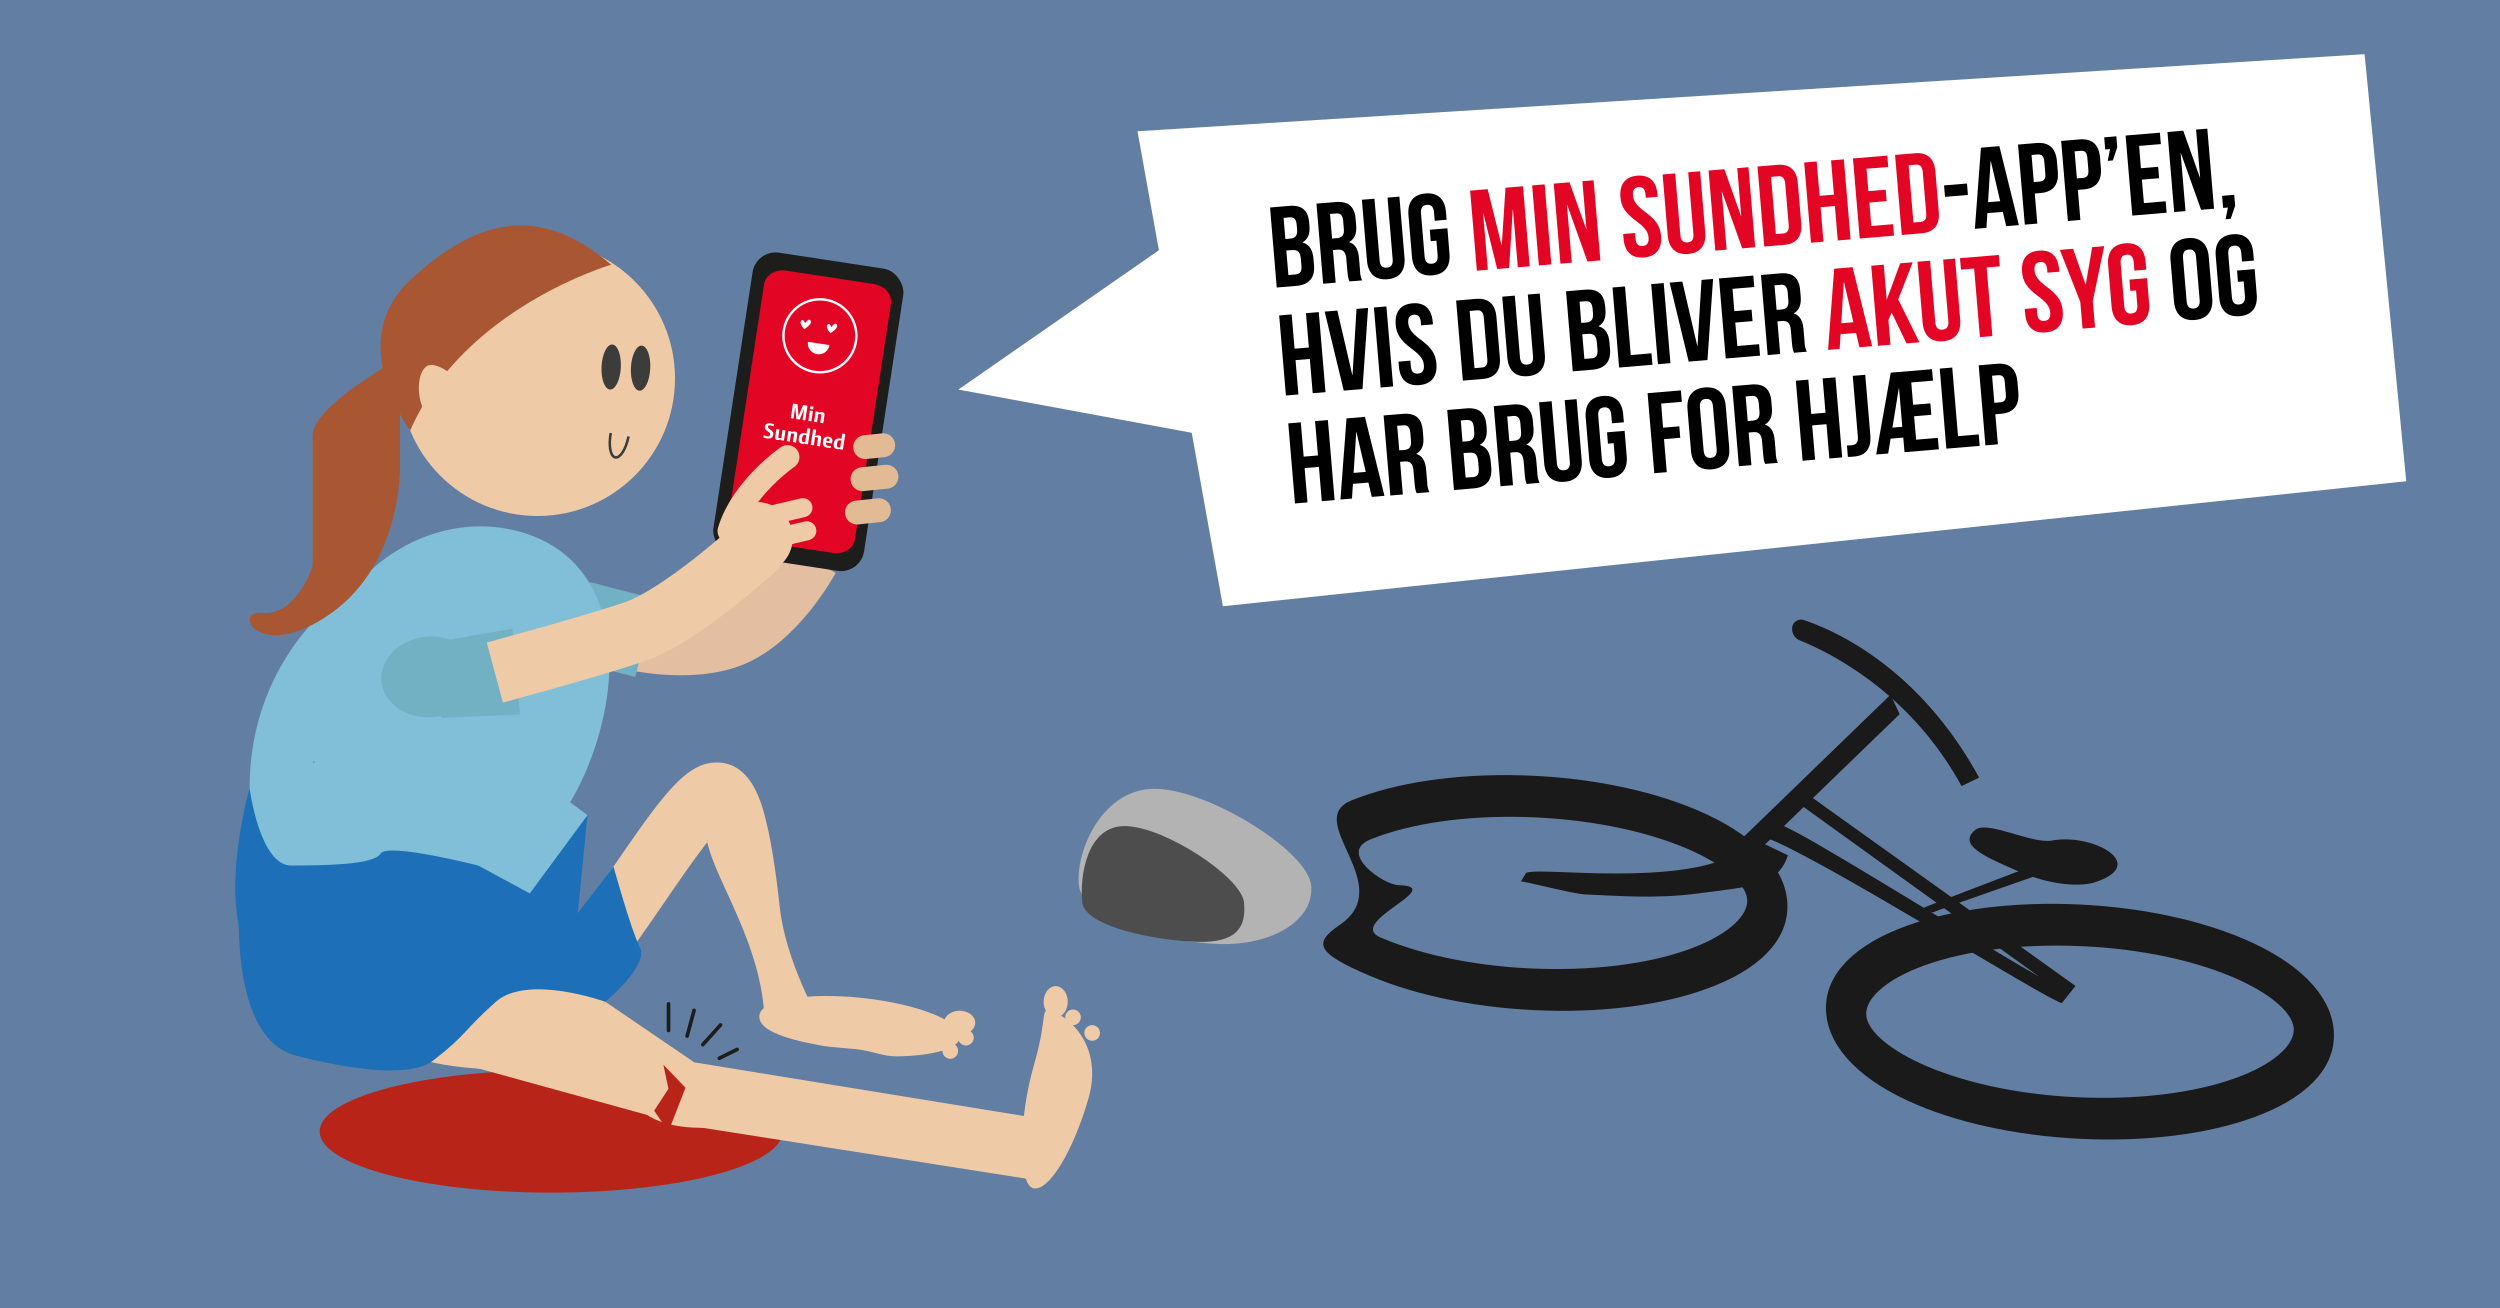 <svg id="Lag_1" data-name="Lag 1" xmlns="http://www.w3.org/2000/svg" viewBox="0 0 1200 628"><defs><style>.cls-1{fill:#627ea3;}.cls-2{fill:#1a1a1a;}.cls-3{fill:#b3b3b3;}.cls-4{fill:#4d4d4d;}.cls-5{fill:#fff;}.cls-6{fill:#b82518;}.cls-15,.cls-16,.cls-19,.cls-20,.cls-21,.cls-22,.cls-7,.cls-9{fill:none;stroke-miterlimit:10;}.cls-7{stroke:#e4bea0;}.cls-20,.cls-7{stroke-width:29.85px;}.cls-8{fill:#72b0c4;}.cls-9{stroke:#e2ba93;}.cls-16,.cls-21,.cls-22,.cls-9{stroke-linecap:round;}.cls-22,.cls-9{stroke-width:11.48px;}.cls-10{fill:#efcaa6;}.cls-11{fill:#3c3c3b;}.cls-12{fill:#81bed7;}.cls-13{fill:#a85732;}.cls-14{fill:#1d70b7;}.cls-15{stroke:#3c3c3b;stroke-width:1.23px;}.cls-16{stroke:#1d1d1b;stroke-width:1.75px;}.cls-17{fill:#1d1d1b;}.cls-18{fill:#e30524;}.cls-19{stroke:#fff;stroke-width:1.16px;}.cls-20,.cls-21,.cls-22{stroke:#efcaa6;}.cls-21{stroke-width:9.18px;}</style></defs><title>akut syg-APP SVG</title><rect class="cls-1" width="1200" height="628"/><path class="cls-2" d="M741.92,485.07c-31.15-.88-61.1-6.8-84.35-16.66-26.16-11.1-27.18-15.82-14.52-24.43,28.15-19.13-18.24-50.15,5.76-59.83,21.33-8.6,50.23-12.84,81.38-12s61.1,6.8,84.34,16.66c26.17,11.1,41.54,26.45,43.28,43.23s-10.52,31.35-34.52,41C802,481.71,773.06,486,741.92,485.07Zm-9.66-92.9c-28.77-.81-55.21,3-74.43,10.75-15.82,6.38,6,21.72,13.37,21.93,24.21.69-25.72,17.88-8.47,25.19,20.95,8.89,48.33,14.23,77.11,15s55.21-3,74.43-10.75c15.82-6.38,25.16-15.12,24.36-22.8s-12-17-29.26-24.32C788.42,398.33,761,393,732.26,392.17Z"/><path class="cls-2" d="M1004.25,546.85c-31.15-.89-61.1-6.8-84.35-16.66-26.16-11.1-41.53-26.46-43.28-43.24s10.52-31.35,34.53-41c21.32-8.6,50.22-12.85,81.37-12s61.1,6.8,84.34,16.66c26.17,11.1,41.54,26.46,43.28,43.24s-10.51,31.35-34.52,41C1064.29,543.48,1035.39,547.73,1004.25,546.85ZM994.59,454c-28.77-.82-55.21,3-74.43,10.75-15.82,6.37-25.15,15.11-24.35,22.8s12,17,29.25,24.32c21,8.88,48.33,14.23,77.11,15s55.21-3,74.43-10.75c15.82-6.37,25.16-15.11,24.36-22.8s-12-17-29.26-24.32C1050.76,460.11,1023.37,454.76,994.59,454Z"/><path class="cls-2" d="M732.57,418.91c3-.79,7.63-.65,18.65-.23,14.34.55,36,1.37,54.7-1.06,24.74-3.23,32.14-10.41,34-15.86l18.31,8.81c-5,14.58-16.75,14.83-43.7,18.35-20.18,2.63-38.69,1-53.63.41-5.77-.21-29.29-6.45-30.88-6.22"/><path class="cls-2" d="M941.55,377.33a157.24,157.24,0,0,0-52.32-56.53,148.28,148.28,0,0,0-25.32-13.42,5.93,5.93,0,0,1-3.59-6.66h0a4.29,4.29,0,0,1,5.76-3c13.81,4.64,54.66,22,83.9,75.54Z"/><polygon class="cls-2" points="830.85 421.17 826.5 411.83 907.47 333.45 911.83 342.78 830.85 421.17"/><path class="cls-2" d="M989.68,481.5c-6.79-1.22-121.25-73-142.56-79.54l6.9-6.34c10.82,3.31,81.59,48.37,124.81,73.21l-119.6-86.16h0l3.68-4.79,133.33,95.37Z"/><path class="cls-2" d="M927.83,438l-6.35-1.43c2.93-1.61,51.89-20,52.35-20.27l7.78,2.46C979.75,419.75,930.8,436.31,927.83,438Z"/><path class="cls-2" d="M1005.86,423.4c-6.79,2.28-20.91,1.83-36.86-5.09s-29.65-12.66-20.9-19.94c5.78-4.81,27.16,6.9,36.86,5.09C1004.34,399.85,1031.69,414.76,1005.86,423.4Z"/><path class="cls-3" d="M629.35,424.93c1.7,16.32-18,28.95-44,28.21s-65.8-12-67.5-28.29,11.36-47,37.35-46.21S627.66,408.61,629.35,424.93Z"/><path class="cls-4" d="M597.11,433.09c1.24,12-3.49,19.56-22.53,19s-53.87-7.07-55.11-19,1.94-37.11,21-36.57S595.87,421.13,597.11,433.09Z"/><polygon class="cls-5" points="614 80 460 187 622 217 614 80"/><polygon class="cls-5" points="1155 231 587 291 546 63 1135 26 1155 231"/><ellipse class="cls-6" cx="264.58" cy="543.09" rx="111.14" ry="29.38"/><path class="cls-7" d="M296.39,305.06s29.5,8.65,52.35,1S388,267.91,388,267.91"/><rect class="cls-8" x="274.95" y="286.34" width="38.67" height="31.82" transform="translate(-71.53 512.34) rotate(-75.63)"/><path class="cls-8" d="M276.28,317.6c12.46,3.19,24.71-2.6,27.36-13s-5.31-21.32-17.77-24.51-24.71,2.6-27.36,12.95,5.3,21.32,17.77,24.51"/><line class="cls-9" x1="362.63" y1="205.58" x2="380.24" y2="246.27"/><circle class="cls-10" cx="258" cy="181.68" r="66"/><ellipse class="cls-11" cx="293.37" cy="176.17" rx="10.82" ry="4.64" transform="translate(102.83 460.42) rotate(-87.15)"/><ellipse class="cls-11" cx="307.18" cy="177.05" rx="10.82" ry="4.64" transform="matrix(0.05, -1, 1, 0.05, 115.07, 475.04)"/><path class="cls-12" d="M153.52,310.06c-16.29,44,2.74,91.64,42.5,106.35s71.65-9,87.94-53.06S294.78,271.71,255,257s-85.21,9-101.5,53.06"/><polygon class="cls-8" points="245.87 301.81 249.6 342.93 211.75 344.58 214.41 307.3 245.87 301.81"/><path class="cls-8" d="M204.58,305.68c12.81-1.17,24,6.5,24.95,17.14s-8.63,20.2-21.44,21.37-24-6.51-25-17.15,8.63-20.2,21.44-21.36"/><path class="cls-10" d="M366.89,488.27c-1.47-35.12-23.47-65.59-27.38-84-6.55,8.35-14.7,20.24-20.39,28.55-22.91,33.4-34.55,49.52-48.74,50.87L267.56,454a7.52,7.52,0,0,0-3,.82c5.59-3.39,20.82-25.59,29.92-38.86C318.24,381.33,329.35,366,344,366h.09c16.82,0,21.7,20.13,23.78,28.73,2.39,9.84,4.52,23.33,6.34,40.1,3,27.94,20,56,20.05,57.17Z"/><polygon class="cls-10" points="500.94 567.08 327.34 539.79 150.19 490.94 196.02 416.41 333.26 509.94 500.94 537.23 500.94 567.08"/><path class="cls-10" d="M411.24,503.63c-4-.43-12.76-1-16.43-1.64-20.89-3.73-31-8.28-30.31-14.63.81-7.46,23-11.18,49.66-8.31s47.55,11.27,46.74,18.74c-.61,5.6-13.27,9.09-30.79,9.27C424.27,507.12,417.89,504.35,411.24,503.63Z"/><path class="cls-10" d="M522.39,527.54c-7.46,25.72-19.35,44.86-26.56,42.77s-7-33.27.44-59,2.1-27.6,9.31-25.51S529.86,501.83,522.39,527.54Z"/><path class="cls-13" d="M293.37,127.05s-70.92,20.68-96.48,79.59c0,0-32-42.38,0-72.19S259.16,97.69,293.37,127.05Z"/><path class="cls-14" d="M276.82,443.66c47.18,44.54-20,65.25-68.73,65.25s-88.29-29.22-88.29-65.27,27.46-27.23,76.22-27.23S250.61,418.91,276.82,443.66Z"/><path class="cls-14" d="M119.8,378.36s-18.3,63.25,4.8,86.54,152.22-21.24,152.22-21.24L282,391.29Z"/><path class="cls-14" d="M254.29,428.84s10.58,33.09,14.68,40,23.94,19.23.44,29.15-98.88,18.45-129.62,7.93-24.73-77.1-24.73-77.1Z"/><ellipse class="cls-10" cx="335.62" cy="527.11" rx="30.35" ry="14.2"/><polygon class="cls-6" points="313.99 533.14 320.85 522.59 318.41 511.08 329.04 522.11 320.85 543.14 313.99 533.14"/><ellipse class="cls-10" cx="506.73" cy="480.85" rx="5.79" ry="7.51"/><ellipse class="cls-10" cx="460.62" cy="490.93" rx="7.51" ry="5.79" transform="translate(-3.34 3.16) rotate(-0.39)"/><circle class="cls-10" cx="515.04" cy="488.31" r="3.76"/><circle class="cls-10" cx="524.24" cy="495.82" r="3.76"/><circle class="cls-10" cx="463.66" cy="498.08" r="3.76"/><circle class="cls-10" cx="456.14" cy="504.45" r="3.76"/><path class="cls-15" d="M301.69,209.49c-1.15,6-4,10.51-6.35,10.06s-3.32-5.69-2.17-11.7"/><path class="cls-10" d="M290.56,480.84s2.41-10.32-21.59-12-60.88-1.36-60.88,19.35-29.54,12.89-5.27,20.46,71.25,4.25,71.25,4.25Z"/><path class="cls-14" d="M264.58,454.81,294.5,416s8.3,30.19,12.68,38.86-16.62,26-16.62,26-37.31-13.47-52.55,0-13.77,15.56-29.92,28.07-68.3-3-68.3-3l26.26-54.79Z"/><path class="cls-12" d="M119.8,378.36s4.83,37.17,20,37.1,39.72-.22,42.85-5.7,46.89,5.7,46.89,5.7l24.76,13.38L282,391.29l-17.38-12.93L150.19,366l41.09-79.22-23.59-3.58S119.8,313.08,119.8,378.36Z"/><path class="cls-10" d="M221.47,187.8c1,7.5-7.46,14-11.34,14.53s-7.83-5.13-8.85-12.63,1.3-14,5.18-14.53S220.46,180.3,221.47,187.8Z"/><line class="cls-16" x1="320.89" y1="481.85" x2="320.89" y2="494.64"/><line class="cls-16" x1="333.17" y1="484.96" x2="329.81" y2="497.31"/><line class="cls-16" x1="345.88" y1="491.96" x2="337.32" y2="501.46"/><line class="cls-16" x1="353.83" y1="503.72" x2="345.27" y2="507.96"/><path class="cls-13" d="M192,172s-41.92,22.61-41.92,37.08v62.09c0,1.7-8.39,24.54-23.93,23s-1.7,24.79,32.93.07S192,222.93,192,222.93Z"/><rect class="cls-17" x="351.4" y="124.31" width="73.16" height="146.73" rx="11.22" ry="11.22" transform="translate(34.34 -56.38) rotate(8.69)"/><path class="cls-18" d="M419.52,136.36l-5.2-.8-7.17-1.1-17.68-2.7-6.94-1.06-5.2-.8c-5.16-.79-9.9,2.13-10.57,6.52l-17.3,113.15c-.67,4.39,3,8.59,8.14,9.38l42.19,6.46c5.16.79,9.9-2.13,10.57-6.52l17.3-113.15C428.33,141.35,424.69,137.15,419.52,136.36Z"/><circle class="cls-19" cx="393.55" cy="161.19" r="17.52"/><path class="cls-5" d="M389.13,154c-.87-1.73-2.67,1.11-2.67,1.11s-.77-2.24-1.79-1.27C383.27,155.18,386,158,386,158S390,155.73,389.13,154Z"/><path class="cls-5" d="M401.73,155.93c-.87-1.73-2.67,1.11-2.67,1.11s-.78-2.25-1.8-1.27c-1.39,1.33,1.36,4.14,1.36,4.14S402.59,157.66,401.73,155.93Z"/><path class="cls-5" d="M392.2,170a5.19,5.19,0,0,0,5.93-4.36l-10.29-1.57A5.21,5.21,0,0,0,392.2,170Z"/><path class="cls-5" d="M385.23,201.61l.85-5.58-2.23,5.37-1.6-.25-.53-5.79-.85,5.58-1.3-.2,1.08-7.05,2.17.33.47,5.75,2.19-5.35,2.13.33-1.08,7.06Z"/><path class="cls-5" d="M388,202l.75-4.94,1.45.22-.76,4.95Zm.83-5.73L389,195l1.53.24-.2,1.31Z"/><path class="cls-5" d="M393.7,202.9l.51-3.36c.08-.5,0-.68-.41-.75a7.06,7.06,0,0,0-1,0l-.6,3.89-1.44-.22.75-4.95,1.45.22-.06.38a5.73,5.73,0,0,1,1.72-.27c1,.15,1.27.62,1.1,1.73l-.55,3.56Z"/><path class="cls-5" d="M368.23,210.46a7.83,7.83,0,0,1-1.81-.51l.18-1.16a5.81,5.81,0,0,0,1.74.67c.69.11,1.16-.09,1.28-.83.23-1.54-2.8-1.67-2.47-3.78.18-1.24,1.13-1.88,2.75-1.64a5.55,5.55,0,0,1,1.61.49l-.16,1.07a3.6,3.6,0,0,0-1.58-.59c-.64-.1-1.07.16-1.13.6-.21,1.35,2.88,1.61,2.54,3.86C370.94,210.16,369.73,210.69,368.23,210.46Z"/><path class="cls-5" d="M374.89,211.32l.05-.36a5.66,5.66,0,0,1-1.71.26c-1-.15-1.28-.62-1.11-1.73l.54-3.57,1.46.22-.51,3.37c-.08.51,0,.68.41.75a6,6,0,0,0,1,0l.59-3.9,1.44.22-.76,4.95Z"/><path class="cls-5" d="M380.61,212.19l.51-3.35c.08-.51,0-.69-.41-.75a5.86,5.86,0,0,0-1,0l-.6,3.88-1.44-.22.75-4.94,1.45.22-.06.37a6,6,0,0,1,1.72-.27c1,.16,1.27.63,1.1,1.73l-.55,3.57Z"/><path class="cls-5" d="M386.37,213.08l0-.26a2.42,2.42,0,0,1-1.24.23c-.87-.13-2.05-.58-1.71-2.81.24-1.62,1.13-2.58,3-2.3a6.2,6.2,0,0,1,.72.16l.39-2.57,1.45.23-1.16,7.54Zm.64-4.21a5.11,5.11,0,0,0-.53-.09c-.94-.15-1.32.47-1.49,1.56-.2,1.31.12,1.81.75,1.91a2.66,2.66,0,0,0,.76,0Z"/><path class="cls-5" d="M392.1,214l.51-3.35c.08-.51,0-.69-.41-.76a8.87,8.87,0,0,0-1,0l-.6,3.89-1.44-.22,1.15-7.54,1.45.22-.46,3a5.73,5.73,0,0,1,1.72-.27c1,.16,1.27.62,1.1,1.73l-.55,3.56Z"/><path class="cls-5" d="M396.51,212.39c-.12,1.31.5,1.58,1.06,1.66a5,5,0,0,0,1.3,0l-.14.94c-.39,0-1,0-1.68-.12-1.82-.28-2.22-1.37-2-3s1-2.48,2.63-2.23a1.89,1.89,0,0,1,1.78,2.48l-.11.75Zm1.07-1.94c-.68-.1-.8.21-.94,1.11v0l1.48.23C398.26,210.91,398.21,210.55,397.58,210.45Z"/><path class="cls-5" d="M403.17,215.64l0-.25a2.53,2.53,0,0,1-1.24.23c-.87-.13-2.05-.59-1.71-2.82.24-1.61,1.13-2.57,2.95-2.29a6.2,6.2,0,0,1,.72.16l.39-2.57,1.45.22-1.16,7.55Zm.64-4.2a3.34,3.34,0,0,0-.53-.09c-.94-.15-1.32.47-1.49,1.56-.2,1.31.12,1.81.75,1.9a2.38,2.38,0,0,0,.76,0Z"/><path class="cls-20" d="M237.52,322.82s44-11.84,66.83-19.47,60-42,60-42"/><circle class="cls-10" cx="363.32" cy="258.18" r="17.21"/><line class="cls-21" x1="372.48" y1="246.73" x2="385.37" y2="243.7"/><line class="cls-21" x1="374.35" y1="257.82" x2="387.23" y2="254.79"/><path class="cls-22" d="M378,219.38s-21.61,14.81-27.85,35.53"/><path class="cls-9" d="M411.34,246l10.55-1.07M414,230l11.51-1.17M415.3,214.61l8.63-.88"/><path d="M628.42,106.92l.11,1.37c.34,3.95-.66,6.52-3.25,8v.11c3.35,1,4.85,3.74,5.19,7.8l.26,3.13c.5,5.93-2.36,9.37-8.4,9.88l-9.49.8L609.62,99.6l9.11-.77C625,98.31,627.92,101,628.42,106.92Zm-12.3-2.34.85,10.15,2.36-.19c2.25-.19,3.54-1.3,3.28-4.37l-.18-2.14c-.23-2.75-1.26-3.88-3.41-3.7Zm1.31,15.64,1,11.8,3.46-.29c2-.17,3-1.19,2.81-4l-.28-3.35c-.3-3.56-1.54-4.56-4.29-4.33Z"/><path d="M647.76,135.08c-.42-1-.68-1.54-1-4.67l-.51-6c-.3-3.57-1.62-4.78-4.36-4.55l-2.09.18,1.32,15.64-6,.51L631.9,97.72,641,97c6.26-.53,9.19,2.15,9.69,8.08l.26,3c.33,4-.72,6.58-3.3,8.07v.11c3.12,1,4.35,3.78,4.68,7.79l.5,5.93a11.51,11.51,0,0,0,1,4.61ZM638.4,102.7l1,11.81,2.36-.2c2.25-.19,3.54-1.29,3.28-4.37l-.31-3.79c-.24-2.74-1.27-3.87-3.41-3.69Z"/><path d="M659.73,95.38,662.22,125c.23,2.75,1.52,3.63,3.44,3.47s3.05-1.25,2.82-4L666,94.86l5.7-.48,2.46,29.25c.52,6.15-2.26,9.92-8.18,10.42s-9.3-2.76-9.82-8.9l-2.46-29.26Z"/><path d="M686.3,110.28l8.45-.71,1,12.19c.51,6.15-2.26,9.92-8.19,10.42s-9.3-2.76-9.82-8.91l-1.68-20c-.51-6.14,2.26-9.92,8.19-10.41s9.3,2.75,9.82,8.9l.31,3.73-5.71.48-.34-4.11c-.24-2.75-1.53-3.69-3.45-3.53s-3,1.31-2.81,4.05l1.74,20.75c.23,2.74,1.52,3.63,3.45,3.47s3-1.25,2.81-4l-.59-7.08-2.75.23Z"/><path class="cls-18" d="M720.75,117.72h.11l1.77-27.62,8.4-.7,3.23,38.42-5.71.48-2.31-27.56h-.12l-1.74,27.9-5.71.48L712,102.32h-.11l2.28,27.17-5.27.44-3.23-38.42,8.4-.71Z"/><path class="cls-18" d="M735.42,89l6-.51,3.23,38.42-6,.51Z"/><path class="cls-18" d="M752.23,98.27h-.11l2.34,27.83-5.44.46-3.23-38.43,7.58-.63,8,22.48h.11l-1.93-23,5.38-.45L768.18,125l-6.2.52Z"/><path class="cls-18" d="M785.88,84.33c5.87-.49,9.19,2.77,9.7,8.91l.11,1.21-5.71.48-.14-1.59c-.23-2.75-1.41-3.7-3.33-3.53s-2.94,1.29-2.7,4,1.61,4.78,5.86,7.91c5.42,4,7.28,7.07,7.65,11.46.52,6.15-2.26,9.92-8.19,10.42s-9.3-2.76-9.81-8.91l-.2-2.36,5.71-.48.23,2.75c.23,2.74,1.52,3.63,3.44,3.47s3-1.26,2.81-4-1.61-4.78-5.86-7.91c-5.42-4-7.28-7.07-7.65-11.46C777.28,88.59,780,84.82,785.88,84.33Z"/><path class="cls-18" d="M804.08,83.24l2.5,29.64c.23,2.75,1.52,3.63,3.44,3.47s3.05-1.25,2.81-4l-2.49-29.65,5.71-.48,2.46,29.26c.52,6.15-2.26,9.92-8.19,10.42s-9.3-2.76-9.81-8.9l-2.46-29.26Z"/><path class="cls-18" d="M826.55,92h-.11l2.34,27.83-5.44.46-3.23-38.43,7.58-.63,8,22.48h.11l-1.93-23,5.38-.45,3.23,38.42-6.2.53Z"/><path class="cls-18" d="M843.6,79.92l9.55-.81c6-.5,9.29,2.6,9.81,8.74l1.63,19.43c.52,6.15-2.17,9.75-8.2,10.26l-9.56.8Zm6.5,5,2.31,27.44,3.4-.28c1.93-.16,3-1.25,2.77-4l-1.69-20c-.23-2.75-1.46-3.64-3.38-3.48Z"/><path class="cls-18" d="M875.27,116l-6,.51L866,78l6-.5L873.42,94l6.86-.57L878.9,77l6.14-.52,3.24,38.42-6.15.52L880.74,98.9l-6.86.58Z"/><path class="cls-18" d="M896.83,91.75l8.29-.7.46,5.49-8.28.7.94,11.25,10.43-.88.46,5.49-16.46,1.39-3.24-38.43,16.47-1.38.46,5.49L895.93,81Z"/><path class="cls-18" d="M909.63,74.36l9.55-.8c6-.51,9.29,2.59,9.8,8.74l1.64,19.43c.52,6.15-2.17,9.75-8.2,10.25l-9.56.81Zm6.5,5,2.31,27.45,3.4-.29c1.92-.16,3-1.24,2.76-4l-1.68-20c-.23-2.74-1.46-3.63-3.38-3.47Z"/><path d="M933.14,89l11-.92.46,5.49-11,.92Z"/><path d="M969.07,108.06l-6.09.51-1.63-6.88-7.41.62-.46,7.06-5.54.47,2.91-38.94,8.84-.75Zm-14.8-11,5.82-.49L955.6,77.35h-.11Z"/><path d="M987.33,77.39l.42,5c.52,6.14-2.16,9.74-8.2,10.25l-2.86.24,1.22,14.44-6,.5L968.64,69.4l8.89-.75C983.57,68.14,986.81,71.24,987.33,77.39Zm-12.19-3,1.09,13,2.86-.24C981,87,982,86,981.75,83.28l-.49-5.77C981,74.77,979.91,74,978,74.14Z"/><path d="M1008,75.65l.42,5c.52,6.14-2.16,9.74-8.2,10.25l-2.85.24,1.21,14.43-6,.51-3.23-38.42,8.89-.75C1004.26,66.4,1007.51,69.5,1008,75.65Zm-12.19-3,1.09,13,2.86-.24c1.92-.16,2.89-1.13,2.66-3.87l-.49-5.77c-.23-2.74-1.34-3.53-3.27-3.37Z"/><path d="M1010.51,71.74l-.49-5.82,5.82-.49.44,5.21L1014.16,77l-2.47.21,1.13-5.63Z"/><path d="M1027.63,80.75l8.29-.7.46,5.49-8.29.69,1,11.26,10.43-.88.46,5.49-16.47,1.38-3.23-38.42,16.47-1.38.46,5.48-10.43.88Z"/><path d="M1046.81,73.49h-.11l2.34,27.83-5.43.46-3.23-38.42,7.57-.64,8,22.49h.11l-1.94-23,5.38-.46,3.24,38.43-6.21.52Z"/><path d="M1067.1,99.81l-.49-5.81,5.82-.49.44,5.21-2.12,6.31-2.47.21,1.13-5.62Z"/><path d="M623.24,189.33l-6,.51L614,151.42l6-.51,1.39,16.46,6.86-.57-1.39-16.47,6.15-.52,3.23,38.43-6.14.51-1.39-16.46-6.86.57Z"/><path d="M649.1,180h.11l1.92-31.73,5.55-.47L654,186.75l-9,.75-9.16-37.92,6.09-.52Z"/><path d="M659.47,147.59l6-.51,3.24,38.42-6,.51Z"/><path d="M678,145.59c5.88-.5,9.19,2.76,9.71,8.91l.1,1.21-5.71.48L682,154.6c-.24-2.75-1.42-3.7-3.34-3.54s-2.93,1.3-2.7,4,1.62,4.79,5.86,7.91c5.42,4,7.28,7.07,7.65,11.47.52,6.14-2.26,9.92-8.19,10.41s-9.3-2.75-9.81-8.9l-.2-2.36,5.71-.48.23,2.74c.23,2.75,1.52,3.64,3.44,3.47s3-1.25,2.82-4-1.62-4.79-5.87-7.91c-5.42-4-7.28-7.07-7.65-11.46C669.39,149.85,672.12,146.08,678,145.59Z"/><path d="M698.94,144.27l9.55-.81c6-.5,9.29,2.6,9.8,8.74l1.64,19.43c.51,6.15-2.17,9.75-8.21,10.26l-9.55.8Zm6.5,5,2.31,27.44,3.4-.28c1.92-.16,3-1.25,2.76-4l-1.68-20c-.23-2.75-1.47-3.64-3.39-3.48Z"/><path d="M727.1,141.9l2.49,29.64c.23,2.75,1.52,3.63,3.44,3.47s3.05-1.25,2.82-4l-2.5-29.64,5.71-.48,2.46,29.26c.52,6.15-2.26,9.92-8.19,10.42s-9.29-2.76-9.81-8.91l-2.46-29.25Z"/><path d="M770.49,147.15l.12,1.37c.33,3.95-.67,6.53-3.25,8v.11c3.35,1,4.85,3.74,5.19,7.8l.27,3.13c.49,5.93-2.37,9.38-8.4,9.89l-9.5.8-3.23-38.43,9.11-.77C767.06,138.54,770,141.22,770.49,147.15Zm-12.3-2.34L759,155l2.36-.2c2.25-.19,3.54-1.29,3.28-4.37l-.18-2.14c-.23-2.74-1.26-3.87-3.4-3.69Zm1.31,15.65,1,11.8L764,172c2-.17,3-1.2,2.8-4.05l-.28-3.35c-.3-3.57-1.54-4.57-4.29-4.34Z"/><path d="M774,138l6-.51,2.77,32.93,9.93-.83.47,5.49-16,1.34Z"/><path d="M792.58,136.39l6-.51,3.23,38.43-6,.51Z"/><path d="M814.7,166.1h.11l1.92-31.73,5.54-.47-2.69,38.93-9,.75-9.17-37.92,6.1-.51Z"/><path d="M832.47,149.34l8.29-.69.46,5.49-8.29.69,1,11.26,10.43-.88.46,5.49-16.47,1.38-3.23-38.42,16.47-1.39.46,5.49-10.43.88Z"/><path d="M861.13,169.32c-.42-1-.68-1.54-1-4.67l-.51-6c-.3-3.57-1.62-4.78-4.36-4.55l-2.09.17,1.32,15.65-6,.5L845.27,132l9.11-.77c6.26-.52,9.19,2.16,9.69,8.09l.26,3c.33,3.95-.72,6.58-3.3,8.07v.11c3.12,1,4.35,3.78,4.68,7.79l.5,5.92a11.26,11.26,0,0,0,1.06,4.61Zm-9.36-32.38,1,11.8,2.36-.2c2.25-.19,3.54-1.29,3.28-4.36l-.31-3.79c-.24-2.74-1.27-3.87-3.41-3.69Z"/><path class="cls-18" d="M898.62,166.17l-6.1.51-1.63-6.88-7.41.62-.45,7.06-5.55.47L880.4,129l8.84-.75Zm-14.81-11,5.82-.49-4.49-19.19H885Z"/><path class="cls-18" d="M908,150l-1.57,3.67,1,11.81-6,.5-3.24-38.42,6-.51,1.4,16.63h.11l6.39-17.28,6-.51-6.95,17.83,10.19,20.59-6.21.52Z"/><path class="cls-18" d="M926.45,125.13l2.49,29.64c.23,2.75,1.53,3.63,3.45,3.47s3-1.25,2.81-4l-2.49-29.64,5.71-.48,2.46,29.25c.51,6.15-2.26,9.92-8.19,10.42s-9.3-2.76-9.82-8.9l-2.46-29.26Z"/><path class="cls-18" d="M940.78,123.93l18.66-1.57.46,5.49-6.31.53,2.77,32.93-6,.51-2.77-32.93-6.31.53Z"/><path class="cls-18" d="M978.67,120.3c5.87-.5,9.18,2.76,9.7,8.91l.1,1.21-5.7.48-.14-1.59c-.23-2.75-1.42-3.7-3.34-3.54s-2.93,1.3-2.7,4,1.62,4.79,5.86,7.91c5.43,4,7.29,7.07,7.66,11.47.51,6.14-2.26,9.91-8.19,10.41s-9.3-2.75-9.82-8.9l-.2-2.36,5.71-.48.23,2.74c.24,2.75,1.53,3.63,3.45,3.47s3-1.25,2.81-4-1.62-4.79-5.86-7.91c-5.42-4-7.28-7.07-7.65-11.46C970.07,124.56,972.79,120.79,978.67,120.3Z"/><path class="cls-18" d="M998.54,144.94l-9.79-25,6.31-.53,6,17.13h.11l3.08-17.9,5.77-.48-5.47,26.33,1.07,12.74-6,.5Z"/><path class="cls-18" d="M1022.12,134.22l8.46-.71,1,12.19c.52,6.14-2.26,9.91-8.19,10.41s-9.29-2.75-9.81-8.9l-1.68-20c-.52-6.15,2.26-9.92,8.19-10.42s9.3,2.76,9.81,8.91l.32,3.73-5.71.48-.35-4.12c-.23-2.74-1.52-3.68-3.45-3.52s-3,1.3-2.81,4l1.75,20.75c.23,2.74,1.52,3.63,3.44,3.47s3.05-1.26,2.82-4l-.6-7.08-2.74.23Z"/><path d="M1041.83,124.71c-.51-6.14,2.43-9.93,8.36-10.43s9.46,2.74,10,8.89l1.68,20c.51,6.15-2.43,9.93-8.36,10.43s-9.46-2.74-10-8.89Zm7.75,19.86c.24,2.74,1.53,3.69,3.45,3.52s3-1.3,2.81-4.05l-1.74-20.75c-.23-2.74-1.53-3.68-3.45-3.52s-3,1.31-2.81,4Z"/><path d="M1073.78,129.88l8.45-.71,1,12.18c.52,6.15-2.26,9.92-8.19,10.42s-9.29-2.76-9.81-8.9l-1.68-20c-.52-6.15,2.26-9.92,8.19-10.42s9.3,2.75,9.81,8.9l.32,3.73-5.71.48-.35-4.11c-.23-2.75-1.52-3.69-3.45-3.53s-3,1.31-2.8,4l1.74,20.75c.23,2.75,1.52,3.63,3.44,3.47s3-1.25,2.82-4l-.6-7.09-2.74.24Z"/><path d="M627.6,241.15l-6,.51-3.23-38.43,6-.51,1.39,16.47,6.86-.58-1.39-16.46,6.15-.52,3.23,38.42-6.15.52-1.38-16.47-6.86.58Z"/><path d="M664.54,238l-6.09.51-1.63-6.88-7.41.62-.46,7.06-5.54.47,2.92-38.94,8.83-.75Zm-14.8-11,5.82-.49-4.49-19.19H651Z"/><path d="M680,236.74c-.42-1-.69-1.54-1-4.67l-.51-6c-.3-3.57-1.62-4.78-4.36-4.55l-2.09.17,1.32,15.65-6,.51-3.23-38.43,9.11-.76c6.26-.53,9.19,2.15,9.69,8.08l.26,3c.33,3.95-.72,6.58-3.31,8.07v.11c3.13,1,4.36,3.78,4.69,7.79l.5,5.93a11.51,11.51,0,0,0,1.05,4.61Zm-9.36-32.38,1,11.8L674,216c2.25-.19,3.54-1.3,3.28-4.37l-.32-3.79c-.23-2.74-1.26-3.87-3.4-3.69Z"/><path d="M713.49,204.13l.11,1.37c.33,3.95-.67,6.52-3.25,8v.11c3.34,1,4.85,3.74,5.19,7.8l.26,3.13c.5,5.93-2.36,9.38-8.4,9.88l-9.5.8-3.23-38.42,9.11-.77C710.05,195.52,713,198.2,713.49,204.13Zm-12.31-2.34L702,212l2.36-.2c2.25-.19,3.54-1.29,3.28-4.37l-.18-2.14c-.23-2.74-1.27-3.87-3.41-3.69Zm1.32,15.65,1,11.8L707,229c2-.18,3-1.2,2.81-4l-.28-3.35c-.3-3.57-1.55-4.57-4.29-4.34Z"/><path d="M732.82,232.3c-.41-1-.68-1.55-.94-4.68l-.51-6c-.3-3.56-1.62-4.78-4.36-4.55l-2.09.18,1.32,15.64-6,.51L717,194.94l9.11-.77c6.26-.53,9.19,2.16,9.69,8.08l.25,3c.34,4-.72,6.59-3.3,8.07v.12c3.13,1,4.35,3.77,4.69,7.78l.5,5.93a11.47,11.47,0,0,0,1.05,4.61Zm-9.35-32.38,1,11.8,2.36-.2c2.25-.19,3.54-1.29,3.28-4.37l-.32-3.78c-.23-2.75-1.26-3.88-3.4-3.7Z"/><path d="M744.79,192.6l2.5,29.64c.23,2.74,1.52,3.63,3.44,3.47s3-1.26,2.81-4l-2.49-29.64,5.71-.48,2.46,29.26c.52,6.14-2.26,9.91-8.19,10.41s-9.3-2.75-9.81-8.9l-2.46-29.26Z"/><path d="M771.37,207.5l8.45-.71,1,12.18c.52,6.15-2.26,9.92-8.19,10.42s-9.29-2.76-9.81-8.9l-1.68-20c-.52-6.15,2.26-9.92,8.19-10.42s9.3,2.75,9.81,8.9l.32,3.73-5.71.48-.35-4.11c-.23-2.75-1.52-3.69-3.45-3.53s-3,1.31-2.81,4.05l1.75,20.75c.23,2.75,1.52,3.63,3.44,3.47s3-1.25,2.82-4l-.6-7.09-2.74.24Z"/><path d="M798.26,205.29l7.8-.66.46,5.49-7.79.66,1.33,15.86-6,.51-3.23-38.42,16-1.35.47,5.49-9.94.84Z"/><path d="M810,196.4c-.52-6.15,2.42-9.93,8.35-10.43s9.46,2.74,10,8.89l1.68,20c.52,6.15-2.43,9.93-8.36,10.43s-9.46-2.74-10-8.89Zm7.75,19.86c.23,2.74,1.52,3.68,3.44,3.52s3-1.3,2.81-4.05L822.22,195c-.23-2.74-1.53-3.68-3.45-3.52s-3,1.3-2.81,4Z"/><path d="M847.27,222.67c-.42-1-.69-1.55-.95-4.67l-.51-6c-.3-3.57-1.62-4.79-4.36-4.55l-2.09.17,1.32,15.65-6,.5-3.23-38.42,9.11-.77c6.26-.52,9.19,2.16,9.69,8.09l.25,3c.34,3.95-.71,6.58-3.3,8.07v.11c3.13,1,4.36,3.78,4.69,7.79l.5,5.92a11.43,11.43,0,0,0,1,4.61Zm-9.36-32.38,1,11.8,2.36-.2c2.25-.18,3.54-1.29,3.28-4.36l-.32-3.79c-.23-2.74-1.26-3.87-3.4-3.69Z"/><path d="M871.25,220.65l-6,.51L862,182.74l6-.51,1.39,16.47,6.86-.58-1.39-16.47,6.15-.51,3.23,38.42-6.15.52-1.38-16.47-6.86.58Z"/><path d="M886.54,213.84c.67,0,1.43-.07,2.09-.12,1.92-.16,3.4-1,3.15-4l-2.46-29.31,6-.51,2.43,28.87c.65,7.69-3.3,10-7.86,10.39a22.78,22.78,0,0,1-2.92.14Z"/><path d="M918.29,194.31l8.29-.7.46,5.49-8.29.7,1,11.25,10.42-.88.47,5.49-16.47,1.39-.59-7-6.09.51-1.17,7.12-5.76.48,7-39.28,19.81-1.67.47,5.49-10.43.88Zm-5.2,10.55-1.55-18.5h-.11l-3.06,18.89Z"/><path d="M931.08,176.93l6-.51,2.77,32.93,9.94-.83.46,5.49-16,1.34Z"/><path d="M968.38,183.35l.43,5c.51,6.14-2.17,9.74-8.21,10.25l-2.85.24L959,213.28l-6,.5-3.23-38.42,8.89-.75C964.62,174.1,967.87,177.2,968.38,183.35Zm-12.19-3,1.1,13,2.85-.24c1.92-.16,2.89-1.13,2.66-3.87l-.49-5.76c-.23-2.75-1.34-3.54-3.26-3.38Z"/></svg>